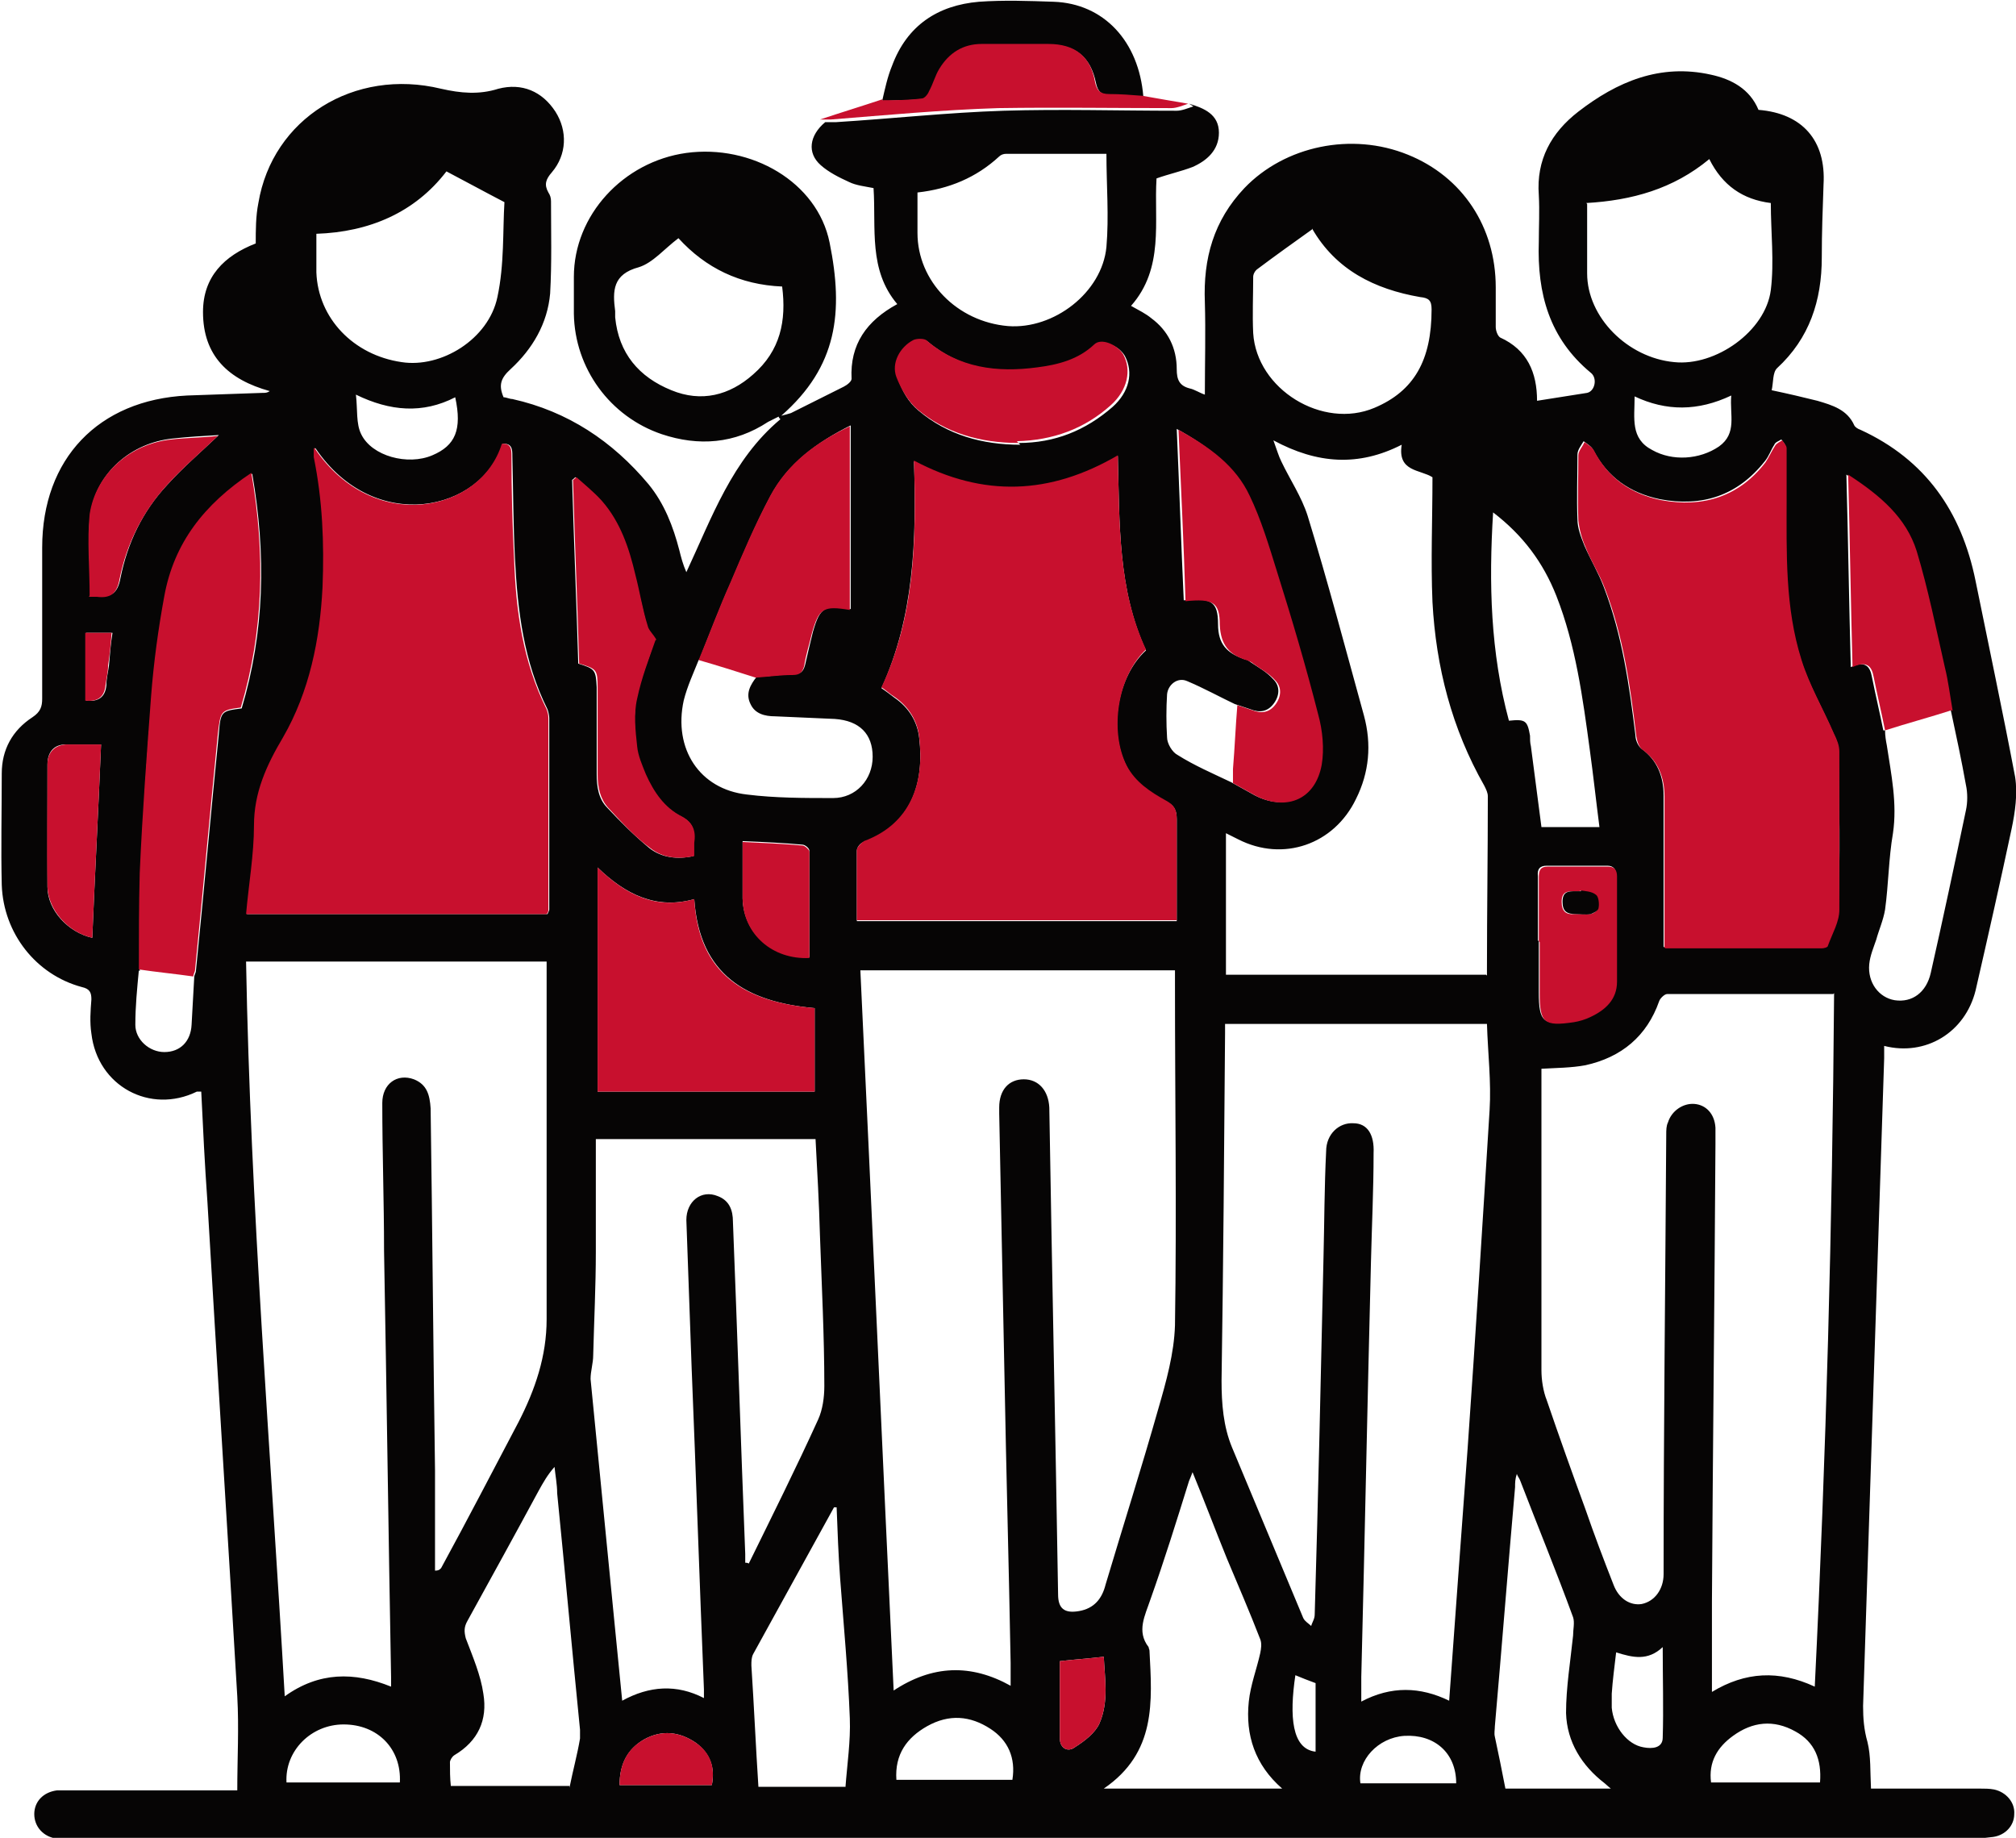 <?xml version="1.0" encoding="UTF-8"?>
<svg id="Layer_2" data-name="Layer 2" xmlns="http://www.w3.org/2000/svg" viewBox="0 0 22.94 20.91">
  <defs>
    <style>
      .cls-1 {
        fill: #c8102e;
      }

      .cls-1, .cls-2 {
        stroke-width: 0px;
      }

      .cls-2 {
        fill: #060505;
      }
    </style>
  </defs>
  <g id="Layer_4" data-name="Layer 4">
    <g>
      <path class="cls-2" d="M13.53,1.18c.17.05.34.12.34.33,0,.2-.14.32-.3.39-.13.05-.27.08-.41.13-.03.49.09,1.02-.29,1.45.09.05.17.09.23.14.19.14.29.34.29.58,0,.12.03.19.15.22.05.01.11.05.17.07,0-.36.01-.71,0-1.05-.02-.5.1-.93.45-1.3.46-.48,1.22-.64,1.86-.38.62.25,1,.82,1,1.51,0,.15,0,.3,0,.45,0,.04.02.1.05.12.31.14.42.4.42.72.19-.03.38-.06.57-.09.09-.02.12-.17.04-.23-.47-.39-.61-.9-.59-1.49,0-.17.01-.35,0-.53-.03-.4.14-.71.45-.95.44-.34.93-.55,1.51-.42.23.05.44.16.54.4.5.04.77.35.74.85-.01.28-.02.55-.02.83,0,.49-.14.92-.51,1.26-.05.05-.04.16-.06.25.19.04.36.08.52.12.17.05.34.1.42.28.01.02.04.04.07.05.74.34,1.15.93,1.31,1.72.15.74.31,1.49.45,2.23.03.19,0,.4-.04.59-.13.61-.27,1.23-.41,1.84-.12.48-.57.75-1.04.63,0,.05,0,.09,0,.14-.08,2.46-.16,4.92-.24,7.37,0,.14.01.27.05.41.04.16.03.34.04.53.04,0,.09,0,.14,0,.37,0,.73,0,1.1,0,.05,0,.11,0,.16.01.14.03.24.15.23.28,0,.13-.1.24-.24.26-.08.01-.16.02-.25.02-3.78,0-7.56,0-11.34,0-3.44,0-6.88,0-10.31,0-.04,0-.09,0-.13,0-.16-.02-.26-.14-.26-.28,0-.14.1-.25.26-.27.06,0,.13,0,.19,0,.56,0,1.13,0,1.69,0,.05,0,.11,0,.17,0,0-.36.02-.71,0-1.07-.11-1.88-.23-3.75-.34-5.63-.03-.42-.05-.83-.07-1.25-.02,0-.04,0-.05,0-.53.26-1.13-.06-1.2-.66-.02-.13-.01-.26,0-.39,0-.08-.02-.12-.11-.14-.52-.14-.89-.61-.91-1.16-.01-.42,0-.85,0-1.27,0-.27.12-.49.35-.64.09-.06.11-.12.11-.21,0-.57,0-1.15,0-1.72,0-1.01.64-1.68,1.65-1.73.29-.01.57-.02.86-.03.03,0,.05,0,.08-.02-.47-.13-.76-.4-.76-.9,0-.4.24-.64.6-.78,0-.15,0-.31.03-.46.16-.96,1.09-1.54,2.08-1.3.22.05.43.07.65,0,.27-.07.5.03.65.26.14.22.13.49-.04.69-.07.08-.09.14-.04.23.02.03.03.06.03.1,0,.35.01.7-.01,1.05-.03.34-.2.63-.45.86-.11.1-.14.18-.08.32.03,0,.07.02.1.02.63.14,1.14.48,1.55.97.18.22.28.48.35.75.02.08.04.16.08.25.29-.62.52-1.28,1.07-1.74,0,0-.02-.02-.02-.03-.04.02-.08.04-.12.06-.38.25-.79.28-1.21.14-.59-.2-.99-.75-1-1.37,0-.14,0-.28,0-.42,0-.7.56-1.31,1.28-1.41.74-.1,1.49.33,1.63,1.02.16.79.09,1.41-.55,1.97.04-.01.08-.02.11-.03.2-.1.4-.2.6-.3.04-.02.09-.06.09-.09-.02-.39.17-.66.52-.85-.33-.39-.24-.86-.27-1.32-.1-.02-.2-.03-.28-.07-.11-.05-.23-.11-.32-.19-.16-.14-.13-.34.05-.49.04,0,.08,0,.12,0,.64-.04,1.28-.11,1.91-.13.65-.02,1.31,0,1.97,0,.06,0,.13-.03.19-.05ZM21.45,8.31c0,.06.01.12.02.17.05.33.12.66.07,1-.05.29-.05.58-.09.87-.02.12-.07.23-.1.34-.03.09-.07.18-.08.28-.02.21.11.38.29.41.2.03.36-.09.41-.31.14-.62.27-1.23.4-1.85.02-.09.02-.2,0-.29-.05-.28-.11-.56-.17-.84-.03-.17-.05-.33-.09-.5-.1-.44-.19-.88-.32-1.32-.11-.39-.41-.63-.78-.87.02.75.03,1.46.05,2.19.17-.08.22,0,.24.11.04.2.09.41.13.61ZM7.95,7.51c-.06.15-.13.3-.17.46-.12.55.18,1.01.72,1.07.32.04.65.04.98.04.26,0,.45-.21.45-.47,0-.26-.15-.41-.43-.43-.23-.01-.46-.02-.68-.03-.12,0-.23-.03-.28-.14-.06-.12,0-.22.07-.31.14,0,.28-.03.42-.03.08,0,.11-.03.13-.1.03-.13.06-.26.09-.38.08-.28.13-.31.43-.26v-2.09c-.38.19-.71.43-.91.8-.17.32-.31.65-.45.98-.13.29-.24.58-.36.88ZM14.07,8.02c-.19-.09-.37-.19-.56-.27-.11-.05-.22.04-.23.15-.01.16-.01.33,0,.49,0,.07.06.17.12.2.19.12.4.21.61.31.09.05.18.1.27.15.35.18.67.03.74-.36.03-.18.01-.39-.04-.57-.14-.55-.31-1.09-.47-1.63-.09-.29-.18-.59-.31-.86-.16-.33-.45-.55-.81-.75.03.68.05,1.31.08,1.95.31-.03.39.01.39.27,0,.23.1.33.3.4.03,0,.05.02.08.04.09.06.18.11.25.19.08.08.07.19,0,.28-.07.09-.16.1-.26.06-.06-.02-.12-.04-.18-.06ZM1.58,11.04c-.02.21-.04.41-.04.62,0,.17.16.31.33.31.18,0,.3-.12.31-.31.01-.18.02-.36.03-.54,0-.03.02-.05.02-.08.09-.9.17-1.79.26-2.69.02-.26.03-.26.26-.29.26-.87.28-1.75.12-2.67-.53.36-.88.8-.99,1.4-.07.37-.12.75-.15,1.13-.06.67-.1,1.35-.13,2.02-.02.37-.01.74-.01,1.11ZM10.16,19.24c.45-.3.89-.31,1.34-.06,0-.11,0-.18,0-.26-.02-1.09-.05-2.17-.07-3.26-.02-1-.04-2-.06-2.99,0-.02,0-.05,0-.07,0-.2.11-.32.28-.32.17,0,.28.13.29.32.03,1.85.07,3.69.1,5.54,0,.16.07.22.24.19.17-.03.26-.14.3-.3.2-.67.41-1.33.6-2,.09-.31.18-.63.19-.95.02-1.29,0-2.58,0-3.87,0-.06,0-.11,0-.17h-3.58c.13,2.74.25,5.46.38,8.22ZM6.22,10.94h-3.42c.05,2.79.28,5.56.44,8.36.39-.28.79-.28,1.21-.11,0-.06,0-.09,0-.11-.03-1.62-.05-3.23-.08-4.85,0-.56-.02-1.12-.02-1.68,0-.22.17-.34.36-.27.15.06.18.18.19.33.02,1.37.03,2.75.05,4.12,0,.38,0,.76,0,1.14.05,0,.06-.02.07-.03.3-.55.59-1.11.88-1.66.19-.37.32-.75.32-1.17,0-.95,0-1.91,0-2.86,0-.4,0-.8,0-1.2ZM20.86,11.31c-.65,0-1.27,0-1.89,0-.03,0-.08.05-.09.08-.14.4-.43.64-.84.73-.16.03-.33.03-.5.04,0,.04,0,.08,0,.13,0,1.1,0,2.2,0,3.3,0,.11.02.24.06.34.14.41.29.83.44,1.24.1.29.21.58.32.86.06.16.19.24.32.22.15-.03.25-.17.25-.34,0-1.67.02-3.33.03-5,0-.05,0-.1.02-.14.04-.13.17-.22.3-.21.13.01.23.11.24.27,0,.06,0,.13,0,.19-.01,1.73-.03,3.47-.04,5.2,0,.34,0,.68,0,1.03.38-.23.76-.25,1.17-.06.13-2.64.2-5.26.22-7.89ZM13.94,11.65s0,.08,0,.1c-.01,1.32-.02,2.64-.04,3.96,0,.26.02.52.12.76.27.65.54,1.29.81,1.94.02.04.06.06.09.09.01-.04.04-.08.04-.13.04-1.35.07-2.71.1-4.06.01-.4.01-.81.03-1.21,0-.2.15-.33.31-.32.16,0,.24.13.23.34,0,.41-.02.83-.03,1.24-.04,1.57-.07,3.14-.11,4.72,0,.09,0,.17,0,.28.34-.18.67-.17,1-.01.07-.97.14-1.92.21-2.87.09-1.28.17-2.56.25-3.85.02-.32-.02-.65-.03-.98h-3ZM12.72,5.19c-.77.45-1.53.48-2.32.06.03.9,0,1.77-.37,2.58.06.04.11.08.15.11.16.11.26.27.28.46.06.51-.09.98-.63,1.18-.04.01-.08.06-.08.1,0,.26,0,.52,0,.8h3.64c0-.06,0-.1,0-.15,0-.34,0-.67,0-1.01,0-.1-.03-.16-.12-.2-.18-.09-.35-.2-.45-.4-.21-.4-.11-1.02.22-1.32-.32-.69-.3-1.44-.32-2.2ZM3.58,5.1c0,.06,0,.08,0,.1.11.49.12.98.1,1.48-.02.6-.14,1.19-.45,1.71-.19.32-.32.63-.33,1,0,.33-.06.67-.09,1.01h3.42s.02-.04.02-.05c0-.73,0-1.45,0-2.18,0-.03-.01-.07-.02-.1-.27-.54-.34-1.12-.37-1.71-.02-.39-.02-.78-.03-1.17,0-.07,0-.15-.11-.14-.24.77-1.46,1.04-2.13.05ZM18.94,10.78c.61,0,1.19,0,1.78,0,.03,0,.07-.02.07-.03.05-.13.12-.27.13-.41.02-.6.01-1.2,0-1.8,0-.07-.03-.14-.06-.2-.12-.28-.28-.55-.37-.84-.19-.6-.17-1.22-.17-1.84,0-.19,0-.38,0-.57,0-.03-.03-.06-.05-.09-.03.02-.07.03-.08.06-.04.06-.06.13-.11.19-.31.39-.71.52-1.19.43-.34-.07-.6-.25-.76-.56-.02-.04-.07-.07-.11-.1-.03.05-.07.1-.07.15,0,.25-.01.5,0,.74,0,.1.04.2.08.3.07.16.16.31.22.47.21.55.29,1.12.36,1.69,0,.05.03.12.07.15.18.13.25.32.25.53,0,.29,0,.58,0,.88,0,.27,0,.54,0,.84ZM9.3,12.96h-2.52c0,.43,0,.86,0,1.28,0,.39-.02.79-.03,1.18,0,.09-.03.18-.03.27.09.92.18,1.83.27,2.75.03.3.06.6.09.91.31-.17.62-.19.93-.03,0-.05,0-.08,0-.1-.05-1.22-.09-2.44-.14-3.66-.02-.56-.04-1.12-.06-1.68,0-.21.17-.35.36-.27.13.05.17.16.17.29.05,1.26.09,2.52.14,3.78,0,.03,0,.07,0,.1.01,0,.03,0,.04.01.27-.55.54-1.09.79-1.64.05-.11.07-.25.07-.38,0-.57-.03-1.15-.05-1.72-.01-.36-.03-.72-.05-1.09ZM16.92,11.1s0-.06,0-.08c0-.65.01-1.3.01-1.96,0-.04-.02-.08-.04-.12-.37-.65-.55-1.35-.59-2.09-.02-.47,0-.94,0-1.42-.14-.09-.4-.06-.35-.37-.49.25-.96.22-1.46-.05.04.11.06.18.09.24.1.21.23.4.3.62.23.75.43,1.51.64,2.27.09.33.06.65-.09.95-.25.52-.83.72-1.34.46-.04-.02-.08-.04-.14-.07v1.61h2.96ZM9.27,11.47c-.78-.07-1.31-.38-1.37-1.24-.43.12-.78-.05-1.1-.36v2.55h2.47v-.95ZM18.06,2.32c0,.28,0,.53,0,.79,0,.5.46.96.99,1.01.47.05,1.04-.35,1.1-.82.04-.32,0-.66,0-.99-.32-.04-.55-.2-.7-.5-.41.34-.88.47-1.4.5ZM10.44,2.18c0,.16,0,.31,0,.47,0,.55.45,1.01,1.03,1.06.52.04,1.07-.38,1.12-.9.03-.35,0-.7,0-1.06-.39,0-.77,0-1.14,0-.03,0-.06.01-.08.03-.26.24-.57.37-.93.41ZM14.59,20.35c-.31-.27-.42-.61-.38-.99.02-.19.09-.37.13-.55.01-.05.02-.11,0-.16-.12-.31-.25-.61-.38-.92-.13-.32-.25-.64-.39-.98-.02.05-.03.08-.04.1-.14.45-.28.9-.44,1.35-.06.18-.16.36-.02.54,0,.01.01.03.01.04.03.58.08,1.16-.52,1.57h2.02ZM6.48,20.34c.04-.2.09-.38.12-.56,0-.03,0-.07,0-.1-.09-.9-.17-1.79-.26-2.69,0-.1-.02-.2-.03-.3-.08.09-.13.18-.18.27-.27.5-.54.99-.81,1.48-.04.07-.04.12-.02.2.08.21.17.42.2.63.05.3-.06.54-.33.7-.03.02-.05.06-.05.08,0,.09,0,.18.01.27h1.35ZM5.08,1.95c-.36.47-.88.69-1.48.71,0,.16,0,.3,0,.44.02.52.42.94.97,1.02.45.07.99-.26,1.09-.74.08-.37.06-.76.08-1.08-.25-.13-.45-.24-.66-.35ZM14.93,2.61c-.21.15-.42.3-.62.45-.03.02-.05.06-.05.09,0,.21-.01.43,0,.64.04.64.79,1.1,1.38.85.45-.19.65-.54.65-1.12,0-.1-.03-.13-.13-.14-.52-.09-.96-.31-1.23-.78ZM7.46,7.28c-.04-.06-.09-.11-.1-.16-.05-.19-.09-.39-.14-.58-.07-.31-.17-.6-.38-.84-.09-.1-.19-.18-.29-.27-.01,0-.02.02-.04.03.02.7.05,1.4.07,2.09.19.06.2.07.21.27,0,.33,0,.66,0,.99,0,.14.02.28.12.38.15.16.31.32.48.46.14.11.32.13.5.09,0-.05,0-.1,0-.15.02-.13,0-.23-.14-.3-.2-.1-.32-.28-.41-.48-.04-.1-.09-.21-.1-.32-.02-.18-.03-.37,0-.54.05-.24.15-.47.21-.67ZM9.62,20.34c.02-.27.06-.53.05-.79-.02-.53-.07-1.06-.11-1.59-.02-.27-.03-.54-.04-.81-.02,0-.03,0-.03,0-.31.56-.61,1.11-.92,1.67-.02.04-.02.08-.02.13.03.46.05.92.08,1.38h.99ZM17.17,8.2c.19-.02.21,0,.24.17,0,.04,0,.08.01.12.04.31.08.62.12.92h.66c-.04-.31-.07-.59-.11-.88-.08-.59-.16-1.19-.38-1.75-.15-.38-.38-.69-.72-.95-.05.81-.03,1.59.18,2.37ZM7.72,2.71c-.16.12-.29.28-.45.33-.3.08-.3.27-.27.5,0,.02,0,.05,0,.07.04.41.27.68.64.83.34.14.66.06.93-.18.31-.27.38-.61.33-1-.48-.02-.87-.21-1.18-.55ZM18.33,20.35s-.05-.04-.07-.06c-.26-.2-.43-.47-.44-.8,0-.29.05-.59.08-.88,0-.07.02-.15,0-.21-.19-.52-.4-1.03-.6-1.55-.01-.03-.03-.05-.04-.08-.02.06-.02.1-.02.15-.08.91-.15,1.81-.23,2.72,0,.04-.01.08,0,.12.04.19.08.38.12.59h1.2ZM11.59,5.04c.41,0,.76-.14,1.07-.41.19-.17.24-.39.14-.58-.07-.12-.25-.19-.33-.11-.19.17-.42.23-.65.26-.46.05-.89,0-1.26-.31-.03-.03-.11-.03-.15,0-.15.08-.25.25-.19.42.04.13.12.27.23.36.33.28.73.39,1.16.39ZM17.51,10.71s0,0,0,0c0,.19,0,.39,0,.58,0,.34.05.38.39.33.07-.01.13-.03.19-.06.17-.08.29-.2.3-.4,0-.4,0-.8,0-1.2,0-.07-.03-.11-.1-.11-.23,0-.46,0-.69,0-.08,0-.11.04-.1.12,0,.24,0,.49,0,.73ZM1.05,10.67c.03-.73.07-1.46.1-2.2-.15,0-.27,0-.4,0-.14,0-.21.09-.21.23,0,.46,0,.92,0,1.39,0,.27.24.52.51.58ZM1.02,6.78s.06,0,.09,0c.15.02.23-.03.26-.2.08-.4.25-.76.53-1.06.18-.2.39-.38.59-.57-.17.01-.35.02-.53.04-.47.05-.86.39-.93.85-.04.3,0,.61,0,.93ZM9.21,10.9c0-.41,0-.81,0-1.22,0-.03-.05-.07-.08-.07-.22-.02-.44-.03-.68-.04,0,.23,0,.44,0,.65.01.4.34.69.76.67ZM11.52,20.25c.04-.25-.05-.45-.25-.58-.23-.15-.47-.17-.72-.03-.23.13-.37.32-.35.61h1.31ZM4.55,20.28c.02-.38-.25-.66-.64-.66-.37,0-.67.3-.65.66h1.29ZM20.71,20.28c.02-.26-.06-.46-.28-.58-.25-.14-.49-.11-.71.05-.18.13-.28.3-.25.53h1.24ZM4.05,4.49c.02.17,0,.33.06.45.12.25.53.36.81.24.26-.11.34-.29.26-.66-.37.19-.74.16-1.13-.03ZM18.6,4.52c0,.24-.05.47.2.6.23.13.54.11.76-.04.21-.15.12-.36.14-.58-.38.18-.74.18-1.1.01ZM18.39,18.8c-.02.17-.04.32-.05.47,0,.05,0,.11,0,.16.02.22.18.42.36.45.1.02.22.01.22-.11.01-.33,0-.66,0-1.03-.17.16-.34.12-.53.06ZM7.05,20.31h1.05c.04-.2-.02-.36-.18-.48-.19-.13-.39-.15-.59-.04-.19.11-.28.28-.28.52ZM16.57,20.29c0-.35-.25-.56-.59-.54-.3.02-.54.28-.5.54h1.1ZM12.06,18.9c0,.28,0,.58,0,.88,0,.11.09.16.17.1.11-.07.23-.16.28-.27.11-.25.06-.52.05-.76-.17.02-.33.03-.5.05ZM.97,7.97q.22.03.24-.17c0-.08.02-.15.03-.23.01-.12.02-.25.04-.37h-.3v.77ZM14.97,19.93v-.78c-.08-.03-.16-.06-.23-.09-.07.47-.04.84.23.87Z"/>
      <path class="cls-2" d="M10.04,1.14c.03-.13.06-.27.11-.39.17-.46.52-.69.99-.73.28-.02.56-.01.85,0,.57.02.97.45,1.02,1.08-.13,0-.25-.02-.38-.02-.1,0-.14-.04-.16-.14-.06-.29-.23-.43-.53-.43-.25,0-.51,0-.76,0-.21,0-.37.1-.48.28-.05.08-.08.18-.12.26-.02.03-.05.08-.08.08-.15.01-.3.01-.45.02Z"/>
      <path class="cls-1" d="M10.04,1.14c.15,0,.3,0,.45-.02.03,0,.07-.05.08-.08.05-.09.07-.18.12-.26.11-.18.27-.28.48-.28.25,0,.51,0,.76,0,.3,0,.48.14.53.43.02.1.06.14.16.14.13,0,.25.01.38.02.17.03.34.06.52.09-.06.02-.13.05-.19.05-.66,0-1.31-.01-1.97,0-.64.02-1.28.08-1.91.13-.04,0-.08,0-.12,0,.24-.08.47-.15.71-.23Z"/>
      <path class="cls-1" d="M12.72,5.19c.02.77,0,1.51.32,2.2-.32.3-.42.92-.22,1.32.1.19.27.3.45.4.09.05.12.1.12.2,0,.34,0,.67,0,1.01,0,.05,0,.09,0,.15h-3.64c0-.27,0-.54,0-.8,0-.03.05-.08.08-.1.54-.2.69-.67.63-1.18-.02-.19-.12-.35-.28-.46-.05-.03-.09-.07-.15-.11.38-.81.4-1.68.37-2.58.79.42,1.55.39,2.32-.06Z"/>
      <path class="cls-1" d="M3.58,5.1c.67.99,1.89.73,2.13-.05.11-.01.11.07.11.14,0,.39.01.78.03,1.17.02.59.1,1.17.37,1.71.01.03.02.06.02.1,0,.73,0,1.45,0,2.18,0,.01,0,.03-.02.05h-3.42c.03-.34.09-.68.09-1.01,0-.37.14-.68.33-1,.3-.52.42-1.11.45-1.71.02-.5,0-.99-.1-1.48,0-.02,0-.05,0-.1Z"/>
      <path class="cls-1" d="M18.94,10.78c0-.3,0-.57,0-.84,0-.29,0-.58,0-.88,0-.21-.07-.4-.25-.53-.04-.03-.06-.09-.07-.15-.07-.58-.15-1.15-.36-1.69-.06-.16-.16-.31-.22-.47-.04-.09-.07-.2-.08-.3-.01-.25,0-.5,0-.74,0-.05.05-.1.07-.15.04.03.09.06.11.1.16.31.42.49.76.56.48.09.89-.04,1.19-.43.04-.06.07-.13.11-.19.02-.03.05-.04.08-.06.02.03.05.06.05.09,0,.19,0,.38,0,.57,0,.62-.02,1.24.17,1.84.09.29.25.56.37.84.03.06.06.13.06.2,0,.6,0,1.2,0,1.8,0,.14-.08.27-.13.41,0,.02-.05.03-.07.03-.59,0-1.18,0-1.78,0Z"/>
      <path class="cls-1" d="M1.58,11.04c0-.37,0-.74.01-1.11.03-.68.08-1.35.13-2.02.03-.38.08-.75.15-1.13.11-.6.45-1.04.99-1.4.16.92.14,1.8-.12,2.67-.23.03-.23.04-.26.29-.09.9-.17,1.79-.26,2.69,0,.03-.02.05-.02.08-.21-.03-.42-.05-.62-.08Z"/>
      <path class="cls-1" d="M9.27,11.47v.95h-2.47v-2.55c.33.32.67.48,1.1.36.05.86.58,1.17,1.37,1.24Z"/>
      <path class="cls-1" d="M14.07,8.02c.06.02.12.04.18.06.1.04.19.03.26-.06.07-.09.08-.2,0-.28-.07-.08-.17-.13-.25-.19-.02-.02-.05-.03-.08-.04-.19-.06-.29-.17-.3-.4,0-.26-.08-.3-.39-.27-.02-.64-.05-1.27-.08-1.95.36.2.65.41.81.75.13.27.22.57.31.86.17.54.33,1.08.47,1.63.05.18.07.39.04.57-.07.39-.39.53-.74.36-.09-.05-.18-.1-.27-.15,0-.05,0-.11,0-.16.02-.24.03-.49.05-.73Z"/>
      <path class="cls-1" d="M7.95,7.51c.12-.29.23-.59.36-.88.14-.33.28-.66.45-.98.2-.38.53-.62.91-.8v2.09c-.3-.05-.35-.02-.43.26-.03.13-.07.25-.09.38-.02.07-.05.1-.13.1-.14,0-.28.02-.42.03-.22-.07-.44-.14-.65-.2Z"/>
      <path class="cls-1" d="M7.46,7.28c-.07.2-.16.43-.21.67-.04.17-.02.36,0,.54.01.11.06.22.1.32.09.2.21.38.41.48.13.07.16.17.14.3,0,.05,0,.1,0,.15-.19.04-.36.02-.5-.09-.18-.13-.33-.3-.48-.46-.09-.1-.12-.23-.12-.38,0-.33,0-.66,0-.99,0-.2-.01-.21-.21-.27-.02-.7-.05-1.39-.07-2.09.01,0,.02-.02.04-.03.1.09.2.17.29.27.21.24.31.54.38.84.05.19.08.39.14.58.01.05.06.09.1.16Z"/>
      <path class="cls-1" d="M22.21,8.08c-.25.08-.51.15-.76.23-.04-.2-.09-.41-.13-.61-.02-.11-.07-.19-.24-.11-.02-.73-.03-1.44-.05-2.19.37.24.66.49.78.87.13.43.22.88.32,1.32.04.16.06.33.09.5Z"/>
      <path class="cls-1" d="M11.59,5.04c-.43,0-.83-.11-1.16-.39-.1-.09-.18-.23-.23-.36-.06-.16.04-.34.19-.42.04-.02.12-.02.15,0,.37.32.81.37,1.26.31.24-.03.47-.09.65-.26.08-.08.26,0,.33.11.1.18.05.41-.14.58-.3.27-.66.4-1.07.41Z"/>
      <path class="cls-1" d="M17.51,10.71c0-.24,0-.49,0-.73,0-.08.02-.12.1-.12.23,0,.46,0,.69,0,.07,0,.1.04.1.11,0,.4,0,.8,0,1.2,0,.2-.13.32-.3.4-.06.03-.13.05-.19.06-.34.05-.39.01-.39-.33,0-.19,0-.39,0-.58,0,0,0,0,0,0ZM17.98,10.13s0,0,0,.01c-.02,0-.04,0-.06,0-.08,0-.15,0-.15.12,0,.11.05.15.15.14.06,0,.12,0,.17,0,.04,0,.09-.04.09-.07,0-.05,0-.12-.03-.15-.04-.03-.12-.03-.18-.05Z"/>
      <path class="cls-1" d="M1.05,10.67c-.27-.06-.5-.31-.51-.58-.01-.46,0-.92,0-1.39,0-.14.08-.22.21-.23.13,0,.25,0,.4,0-.03.74-.07,1.47-.1,2.2Z"/>
      <path class="cls-1" d="M1.02,6.78c0-.32-.03-.63,0-.93.07-.46.46-.8.93-.85.18-.02.35-.02.53-.04-.2.19-.41.37-.59.57-.27.3-.45.66-.53,1.06-.03.17-.11.22-.26.2-.03,0-.06,0-.09,0Z"/>
      <path class="cls-1" d="M9.21,10.9c-.42.02-.75-.27-.76-.67,0-.21,0-.43,0-.65.23.01.46.02.68.04.03,0,.08.05.08.07,0,.4,0,.8,0,1.22Z"/>
      <path class="cls-1" d="M7.05,20.31c0-.23.08-.41.28-.52.2-.11.4-.09.59.04.16.11.22.27.18.48h-1.05Z"/>
      <path class="cls-1" d="M12.06,18.9c.17-.02.33-.03.5-.05.01.24.06.51-.05.76-.05.11-.17.2-.28.27-.08.06-.17.01-.17-.1,0-.3,0-.6,0-.88Z"/>
      <path class="cls-1" d="M.97,7.97v-.77h.3c-.01.13-.02.25-.04.37,0,.08-.02.15-.03.23q-.02.2-.24.17Z"/>
      <path class="cls-2" d="M17.98,10.13c.06.01.13.01.18.05.03.02.04.1.03.15,0,.03-.06.06-.09.07-.06.01-.12,0-.17,0-.1,0-.15-.03-.15-.14,0-.12.07-.12.15-.12.02,0,.04,0,.06,0,0,0,0,0,0-.01Z"/>
    </g>
  </g>
</svg>
